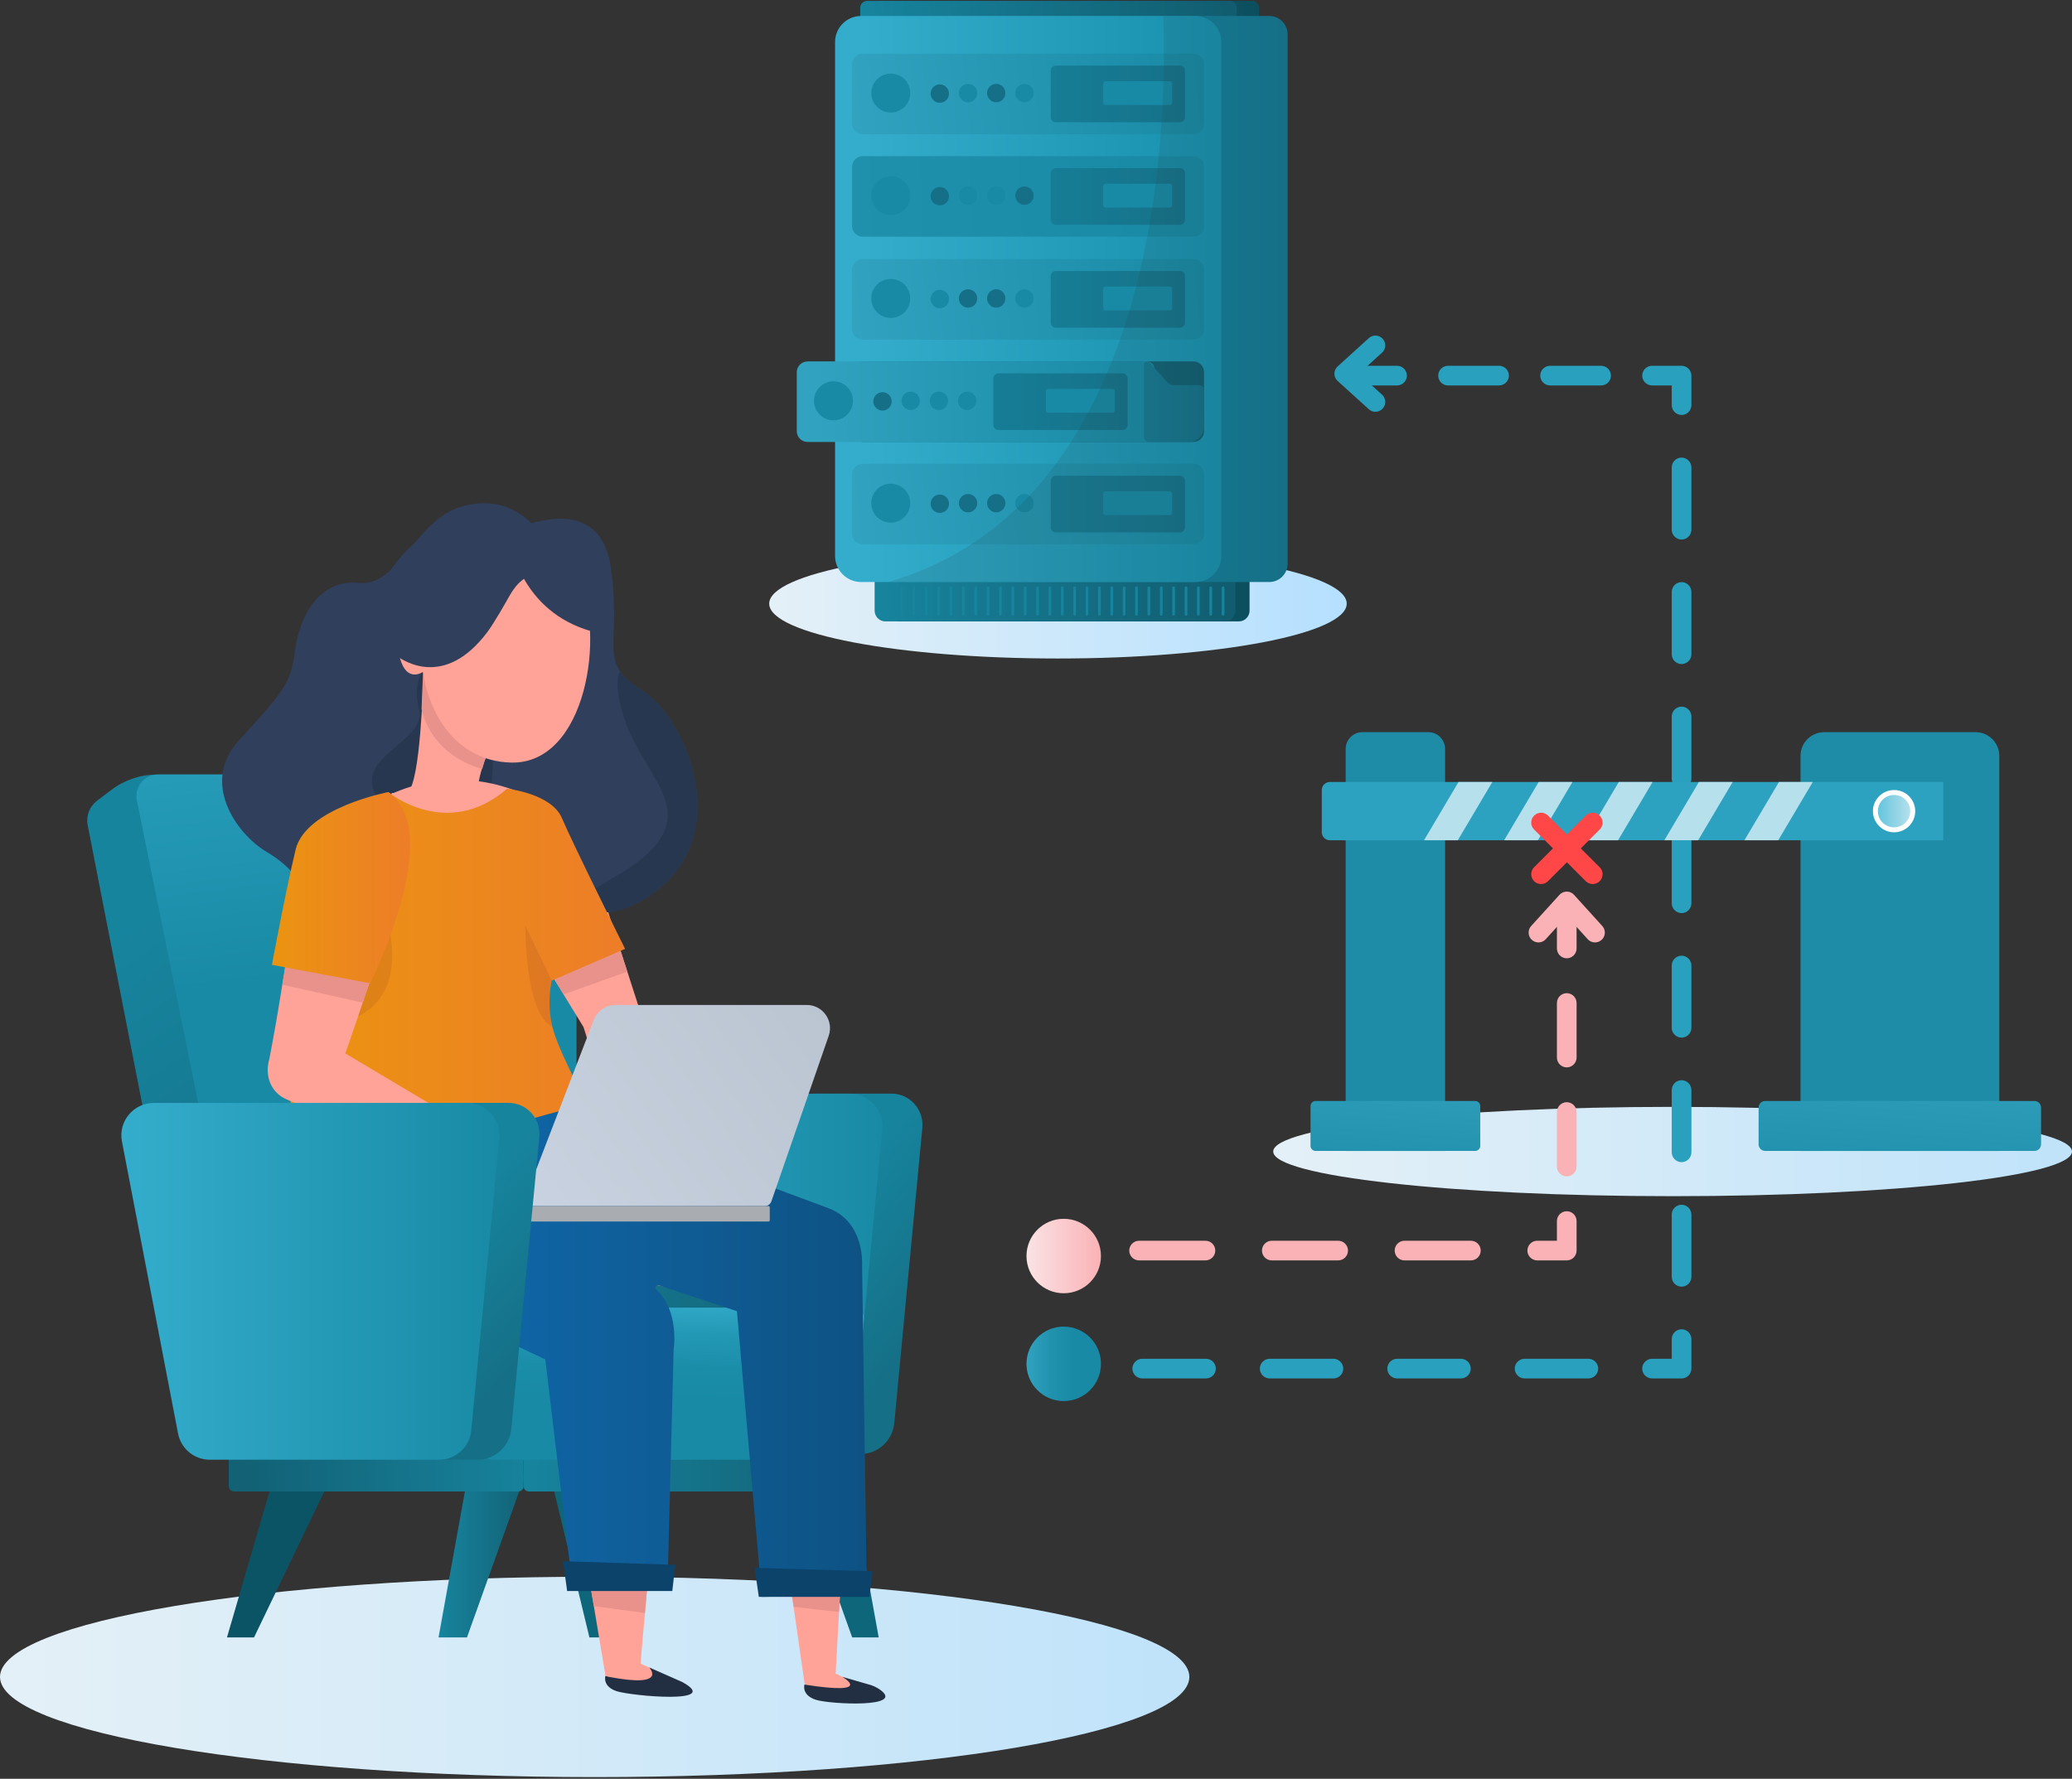 <svg width="460" height="395" viewBox="0 0 460 395" fill="none" xmlns="http://www.w3.org/2000/svg">
<rect x="0" y="0" width="460" height="395" fill="#333333" stroke="none"/>
<g clip-path="url(#clip0_99_21392)">
<g clip-path="url(#clip1_99_21392)">
<path d="M371.333 265.626C420.302 265.626 460 261.192 460 255.71C460 250.227 420.302 245.793 371.333 245.793C322.364 245.793 282.666 250.227 282.666 255.71C282.666 261.192 322.364 265.626 371.333 265.626Z" fill="url(#paint0_linear_99_21392)"/>
<path d="M234.876 146.227C270.282 146.227 298.982 140.778 298.982 134.05C298.982 127.323 270.282 121.874 234.876 121.874C199.471 121.874 170.77 127.323 170.77 134.05C170.77 140.778 199.471 146.227 234.876 146.227Z" fill="url(#paint1_linear_99_21392)"/>
<path d="M310.154 85.594H303.602C302.4 85.594 301.417 84.612 301.417 83.41C301.417 82.209 302.4 81.226 303.602 81.226H310.154C311.355 81.226 312.338 82.209 312.338 83.41C312.338 84.612 311.355 85.594 310.154 85.594Z" fill="#29A0BD"/>
<path d="M355.454 85.594H344.129C342.928 85.594 341.945 84.612 341.945 83.41C341.945 82.209 342.928 81.226 344.129 81.226H355.454C356.655 81.226 357.638 82.209 357.638 83.41C357.638 84.612 356.655 85.594 355.454 85.594ZM332.804 85.594H321.479C320.278 85.594 319.295 84.612 319.295 83.41C319.295 82.209 320.278 81.226 321.479 81.226H332.804C334.005 81.226 334.988 82.209 334.988 83.41C334.988 84.612 334.005 85.594 332.804 85.594Z" fill="#29A0BD"/>
<path d="M373.321 92.147C372.119 92.147 371.137 91.164 371.137 89.963V85.594H366.768C365.567 85.594 364.584 84.612 364.584 83.41C364.584 82.209 365.567 81.226 366.768 81.226H373.321C374.522 81.226 375.505 82.209 375.505 83.41V89.963C375.505 91.164 374.522 92.147 373.321 92.147Z" fill="#29A0BD"/>
<path d="M373.321 285.72C372.119 285.72 371.136 284.737 371.136 283.536V269.71C371.136 268.509 372.119 267.526 373.321 267.526C374.522 267.526 375.505 268.509 375.505 269.71V283.536C375.505 284.737 374.522 285.72 373.321 285.72ZM373.321 258.069C372.119 258.069 371.136 257.086 371.136 255.884V242.058C371.136 240.857 372.119 239.874 373.321 239.874C374.522 239.874 375.505 240.857 375.505 242.058V255.884C375.505 257.086 374.522 258.069 373.321 258.069ZM373.321 230.417C372.119 230.417 371.136 229.434 371.136 228.233V214.407C371.136 213.205 372.119 212.223 373.321 212.223C374.522 212.223 375.505 213.205 375.505 214.407V228.233C375.505 229.434 374.522 230.417 373.321 230.417ZM373.321 202.765C372.119 202.765 371.136 201.782 371.136 200.581V186.755C371.136 185.554 372.119 184.571 373.321 184.571C374.522 184.571 375.505 185.554 375.505 186.755V200.581C375.505 201.782 374.522 202.765 373.321 202.765ZM373.321 175.113C372.119 175.113 371.136 174.13 371.136 172.929V159.103C371.136 157.902 372.119 156.919 373.321 156.919C374.522 156.919 375.505 157.902 375.505 159.103V172.929C375.505 174.13 374.522 175.113 373.321 175.113ZM373.321 147.461C372.119 147.461 371.136 146.479 371.136 145.277V131.451C371.136 130.25 372.119 129.267 373.321 129.267C374.522 129.267 375.505 130.25 375.505 131.451V145.277C375.505 146.479 374.522 147.461 373.321 147.461ZM373.321 119.81C372.119 119.81 371.136 118.827 371.136 117.626V103.8C371.136 102.598 372.119 101.615 373.321 101.615C374.522 101.615 375.505 102.598 375.505 103.8V117.626C375.505 118.827 374.522 119.81 373.321 119.81Z" fill="#29A0BD"/>
<path d="M373.321 306.099H366.768C365.567 306.099 364.584 305.116 364.584 303.914C364.584 302.713 365.567 301.73 366.768 301.73H371.137V297.362C371.137 296.161 372.119 295.178 373.321 295.178C374.522 295.178 375.505 296.161 375.505 297.362V303.914C375.505 305.116 374.522 306.099 373.321 306.099Z" fill="#29A0BD"/>
<path d="M352.626 306.099H338.472C337.271 306.099 336.288 305.116 336.288 303.915C336.288 302.713 337.271 301.73 338.472 301.73H352.626C353.827 301.73 354.81 302.713 354.81 303.915C354.81 305.116 353.827 306.099 352.626 306.099ZM324.329 306.099H310.176C308.975 306.099 307.992 305.116 307.992 303.915C307.992 302.713 308.975 301.73 310.176 301.73H324.329C325.531 301.73 326.514 302.713 326.514 303.915C326.514 305.116 325.531 306.099 324.329 306.099ZM296.033 306.099H281.88C280.679 306.099 279.696 305.116 279.696 303.915C279.696 302.713 280.679 301.73 281.88 301.73H296.033C297.235 301.73 298.218 302.713 298.218 303.915C298.218 305.116 297.235 306.099 296.033 306.099ZM267.737 306.099H253.584C252.382 306.099 251.4 305.116 251.4 303.915C251.4 302.713 252.382 301.73 253.584 301.73H267.737C268.939 301.73 269.921 302.713 269.921 303.915C269.921 305.116 268.939 306.099 267.737 306.099Z" fill="#29A0BD"/>
<path d="M239.43 306.099H232.878C231.676 306.099 230.693 305.116 230.693 303.915C230.693 302.713 231.676 301.73 232.878 301.73H239.43C240.632 301.73 241.614 302.713 241.614 303.915C241.614 305.116 240.632 306.099 239.43 306.099Z" fill="#29A0BD"/>
<path d="M132.023 394.624C204.942 394.624 264.046 384.664 264.046 372.378C264.046 360.092 204.931 350.132 132.023 350.132C59.115 350.132 0 360.092 0 372.378C0 384.664 59.115 394.624 132.023 394.624Z" fill="url(#paint2_linear_99_21392)"/>
<path d="M404.98 162.587H438.606C440.004 162.587 441.336 163.144 442.319 164.127C443.302 165.11 443.859 166.453 443.859 167.84V255.589H399.728V167.84C399.728 166.442 400.285 165.11 401.267 164.127C402.25 163.144 403.583 162.587 404.98 162.587Z" fill="#1F8CA7"/>
<path d="M451.656 244.483H391.897C391.078 244.483 390.423 245.138 390.423 245.957V254.104C390.423 254.923 391.078 255.578 391.897 255.578H451.656C452.465 255.578 453.131 254.923 453.131 254.104V245.957C453.131 245.138 452.476 244.483 451.656 244.483Z" fill="url(#paint3_linear_99_21392)"/>
<path d="M305.873 186.591H298.37L306.037 173.65H313.54L305.873 186.591Z" fill="url(#paint4_linear_99_21392)"/>
<path d="M302.477 162.587H317.111C318.094 162.587 319.044 162.98 319.732 163.679C320.431 164.378 320.824 165.317 320.824 166.3V255.589H298.753V166.267C298.753 165.284 299.157 164.345 299.856 163.657C300.555 162.969 301.494 162.576 302.477 162.576V162.587Z" fill="#1F8CA7"/>
<path d="M327.497 244.483H292.08C291.458 244.483 290.944 244.996 290.944 245.619V254.443C290.944 255.065 291.458 255.578 292.08 255.578H327.497C328.119 255.578 328.632 255.065 328.632 254.443V245.619C328.632 244.996 328.119 244.483 327.497 244.483Z" fill="url(#paint5_linear_99_21392)"/>
<path d="M295.236 173.65H431.42V186.591H295.236C294.756 186.591 294.308 186.405 293.969 186.067C293.631 185.728 293.445 185.27 293.445 184.8V175.441C293.445 174.96 293.631 174.513 293.969 174.174C294.308 173.835 294.766 173.65 295.236 173.65Z" fill="#2CA2C0"/>
<path d="M323.641 186.591H316.139L323.805 173.65H331.308L323.641 186.591Z" fill="url(#paint6_linear_99_21392)"/>
<path d="M341.432 186.591H333.929L341.595 173.65H349.098L341.432 186.591Z" fill="url(#paint7_linear_99_21392)"/>
<path d="M359.222 186.591H351.719L359.386 173.65H366.888L359.222 186.591Z" fill="url(#paint8_linear_99_21392)"/>
<path d="M377.001 186.591H369.498L377.165 173.65H384.668L377.001 186.591Z" fill="url(#paint9_linear_99_21392)"/>
<path d="M394.78 186.591H387.278L394.944 173.65H402.447L394.78 186.591Z" fill="url(#paint10_linear_99_21392)"/>
<path d="M420.499 184.822C423.098 184.822 425.195 182.714 425.195 180.126C425.195 177.538 423.087 175.43 420.499 175.43C417.911 175.43 415.803 177.538 415.803 180.126C415.803 182.714 417.911 184.822 420.499 184.822Z" fill="white"/>
<path d="M420.499 183.719C422.487 183.719 424.092 182.113 424.092 180.126C424.092 178.138 422.487 176.533 420.499 176.533C418.512 176.533 416.906 178.138 416.906 180.126C416.906 182.113 418.512 183.719 420.499 183.719Z" fill="url(#paint11_linear_99_21392)"/>
<path d="M74.328 326.335L71.805 331.599L56.396 363.608H50.389L60.939 327.427L62.566 321.825L74.328 326.335Z" fill="#0B5466"/>
<path d="M116.69 327.209L114.724 332.702L103.672 363.608H97.36L103.487 329.688L104.535 323.954L116.69 327.209Z" fill="url(#paint12_linear_99_21392)"/>
<path d="M195.08 363.608H189.194L177.279 330.321L175.302 324.828L187.468 321.573L188.506 327.318L195.08 363.608Z" fill="#0D667A"/>
<path d="M136.446 363.608H130.854L122.249 327.94L120.884 322.273L133.323 320.329L133.738 326.149L136.446 363.608Z" fill="#0D667A"/>
<path d="M115.096 322.884H51.94C51.306 322.884 50.793 323.397 50.793 324.031V330.048C50.793 330.681 51.306 331.195 51.94 331.195H115.096C115.729 331.195 116.242 330.681 116.242 330.048V324.031C116.242 323.397 115.729 322.884 115.096 322.884Z" fill="url(#paint13_linear_99_21392)"/>
<path d="M189.391 322.884H117.389C116.756 322.884 116.242 323.397 116.242 324.031V330.048C116.242 330.681 116.756 331.195 117.389 331.195H189.391C190.024 331.195 190.537 330.681 190.537 330.048V324.031C190.537 323.397 190.024 322.884 189.391 322.884Z" fill="url(#paint14_linear_99_21392)"/>
<path d="M180.763 322.884H191.029C194.917 322.884 198.171 319.903 198.542 315.982L204.767 250.457C205.149 246.383 201.982 242.856 197.931 242.856H180.763C176.056 242.856 172.234 246.711 172.234 251.472V314.267C172.234 319.029 176.056 322.884 180.763 322.884Z" fill="url(#paint15_linear_99_21392)"/>
<path d="M182.499 322.098H131.619C128.168 322.098 125.197 319.651 124.553 316.255L112.103 251.418C111.251 246.984 114.648 242.866 119.169 242.866H188.713C192.962 242.866 196.282 246.525 195.878 250.751L189.653 315.589C189.303 319.28 186.202 322.098 182.489 322.098H182.499Z" fill="url(#paint16_linear_99_21392)"/>
<path d="M115.194 284.53H39.25L19.472 183.26C19.068 181.185 19.876 179.066 21.558 177.8L24.725 175.408C27.652 173.191 31.223 171.99 34.892 171.99H115.216V284.53H115.194Z" fill="url(#paint17_linear_99_21392)"/>
<path d="M127.993 284.53H52.038L30.382 177.712C29.781 174.753 32.042 171.99 35.067 171.99H122.489C125.525 171.99 127.993 174.458 127.993 177.494V284.53Z" fill="url(#paint18_linear_99_21392)"/>
<path d="M190.821 290.121L127.993 272.899L94.215 274.013L111.972 298.672L190.821 290.121Z" fill="url(#paint19_linear_99_21392)"/>
<path d="M182.641 324.151H109.449C108.062 324.151 106.948 323.146 106.948 321.912V292.611C106.948 291.377 108.073 290.373 109.449 290.373H189.292C190.745 290.373 191.88 291.465 191.793 292.764L189.926 317.904C189.664 321.421 186.486 324.151 182.641 324.151Z" fill="url(#paint20_linear_99_21392)"/>
<path d="M59.246 189.201C59.584 189.398 59.901 189.605 60.207 189.802C71.314 196.977 66.618 204.152 70.582 210.344C74.666 216.7 72.417 237.177 86.526 228.232C100.647 219.288 110.258 164.509 110.258 164.509L101.597 150.508L122.5 122.693C122.5 122.693 121.834 121.033 120.381 119.001C119.497 117.756 118.317 116.391 116.843 115.168C115.227 113.836 113.25 112.7 110.869 112.132C108.368 111.532 105.441 111.553 102.045 112.624C92.085 115.769 88.427 130.381 79.646 129.442C70.866 128.503 66.476 136.966 65.536 144.174C64.597 151.382 63.767 152.692 52.966 164.498C44.656 173.584 52.147 184.964 59.235 189.201H59.246Z" fill="#2F3F5C"/>
<path d="M97.404 145.037C97.404 145.037 90.796 148.794 92.992 157.225C95.198 165.656 75.616 167.785 85.281 179.416C94.946 191.047 113.73 180.104 113.73 180.104L110.443 152.376L97.415 145.026L97.404 145.037Z" fill="#27374F"/>
<path d="M99.85 183.402C104.306 183.752 107.757 182.255 109.362 181.425C109.176 181.349 109.002 181.262 108.827 181.185C102.668 178.182 108.707 166.442 108.707 166.442L93.931 151.458C93.931 151.458 93.341 173.672 90.578 175.79C89.846 176.358 88.514 176.314 86.876 176.074C87.629 177.068 92.107 182.79 99.85 183.413V183.402Z" fill="#FFA398"/>
<path d="M93.931 148.903C93.811 151.742 93.691 154.593 93.581 157.432C93.931 158.961 94.597 160.938 95.94 162.969C99.511 168.397 105.212 170.242 107.058 170.767C107.265 169.948 107.495 169.107 107.746 168.255C108.521 165.688 109.428 163.351 110.378 161.255C104.895 157.137 99.413 153.02 93.931 148.903Z" fill="#E8928B"/>
<path d="M143.479 246.394C143.708 251.057 137.21 252.258 135.758 247.835L129.544 228.069L125.11 220.817L121.2 214.396L107.735 192.324C104.404 186.875 106.129 179.744 111.579 176.413C117.826 172.492 126.442 175.714 128.627 182.736L135.78 204.916L139.274 215.761L141.48 222.586L141.95 224.061C141.95 224.061 141.961 224.093 141.961 224.115L143.49 246.383L143.479 246.394Z" fill="#FFA398"/>
<path d="M195.277 375.61C195.244 375.851 195.059 376.036 194.84 376.08C193.65 376.342 192.448 376.571 191.269 376.768C188.124 377.205 184.673 377.893 181.527 377.358C179.78 377.227 178.743 375.785 178.666 374.158L176.187 356.815L175.619 352.906L175.324 350.82C173.894 340.74 172.245 329.044 170.585 319.138C169.82 314.573 168.488 309.025 167.833 304.482C167.057 299.59 166.402 294.763 165.812 289.947L146.34 285.48L119.737 278.37C111.852 276.263 107.156 268.159 109.264 260.253C111.219 252.925 118.328 248.371 125.656 249.43L130.418 250.118C141.448 251.789 151.626 256.179 161.87 260.351C166.893 262.382 177.236 266.729 182.336 268.804C186.922 270.704 189.62 275.269 189.423 279.965C188.986 289.564 188.222 299 188.255 308.436C188.626 321.967 187.37 336.71 186.704 350.241L186.606 352.054L186.278 357.995L185.514 371.646C186.103 371.875 186.671 372.148 187.228 372.509C189.063 373.623 191.225 374.114 193.267 374.704C193.912 374.966 195.353 374.737 195.299 375.632L195.277 375.61Z" fill="#FFA398"/>
<path d="M108.15 189.824C108.15 189.824 116.482 199.947 127.665 202.284C128.288 202.415 128.932 202.536 129.577 202.612C134.338 203.202 139.537 202.273 144.779 198.549C163.366 185.357 152.412 159.507 142.431 153.206C140.05 151.71 138.565 150.388 137.636 149.023C134.677 144.644 137.516 139.686 135.638 126.166C133.912 113.738 124.367 114.251 117.542 116.326C113.534 117.549 110.465 119.307 110.465 119.307L111.273 140.101L108.15 189.824Z" fill="#2F3F5C"/>
<path d="M139.264 215.772L125.11 220.817L121.2 214.407L125.754 209.197L135.769 204.927L139.264 215.772Z" fill="#E8928B"/>
<path d="M151.746 375.829C149.147 376.2 146.591 376.375 144.036 376.539C143.031 376.593 141.601 376.233 140.607 376.08C137.636 375.457 134.72 375.785 134.393 371.952L131.837 356.662L131.007 351.759L127.938 333.477C126.89 327.187 125.601 318.701 124.029 312.717C123.253 309.309 122.664 305.804 122.161 302.342L87.4 281.767C80.345 277.573 77.997 268.465 82.191 261.399C86.068 254.825 94.237 252.346 101.04 255.393L104.895 257.14C118.503 263.442 130.286 273.805 141.732 283.35L143.577 284.89C146.395 287.238 147.727 290.766 147.476 294.162C147.006 300.376 146.504 306.383 146.548 312.509C146.449 320.918 145.161 336.066 143.927 349.728L143.184 358.213C142.802 362.418 142.463 366.251 142.223 369.429C142.867 369.713 143.512 370.008 144.112 370.281C145.259 370.685 146.155 371.722 147.105 372.454C148.612 373.382 150.173 374.212 151.833 374.78C152.369 374.922 152.303 375.807 151.746 375.851V375.829Z" fill="#FFA398"/>
<path d="M110.487 120.334C110.487 120.334 123.592 119.405 128.353 128.557C134.513 140.406 130.265 169.795 113.425 169.336C101.106 168.997 95.154 158.218 93.92 149.187C93.92 149.187 90.338 151.775 88.809 146.195C87.52 141.499 89.704 133.876 95.383 138.124C95.383 138.124 97.819 119.984 110.487 120.334Z" fill="#FFA398"/>
<path d="M127.665 202.284C128.288 202.415 128.932 202.536 129.577 202.612C134.338 203.202 139.537 202.273 144.779 198.549C163.366 185.357 152.412 159.507 142.431 153.206C140.05 151.71 138.565 150.388 137.636 149.023C136.85 150.749 136.686 154.09 138.947 160.534C143.665 173.956 158.746 182.113 136.009 195.022C129.38 198.79 127.294 201.018 127.665 202.284Z" fill="#27374F"/>
<path d="M114.877 175.725C120.075 177.745 123.035 180.366 123.931 184.986C125.252 192.248 122.904 199.816 121.659 207.013C121.047 210.814 121.026 214.505 121.724 218.098C122.554 222.117 120.72 225.622 122.413 229.619C123.887 233.726 127.556 238.291 128.091 242.637C128.561 246.853 127.327 250.806 125.11 254.464C123.931 256.343 122.576 258.199 121.266 260.056C119.595 262.36 118.197 264.861 116.308 267.024C109.165 275.618 95.678 277.049 87.018 270.627L81.732 266.86C77.702 263.955 75.016 260.733 73.137 256.507C70.833 251.439 67.426 246.055 67.568 240.453C67.284 232.164 73.782 229.051 78.663 223.624C80.214 221.8 81.208 219.9 81.634 217.912L81.743 224.694C81.426 213.686 73.225 204.741 72.548 193.821C72.307 189.19 74.011 185.75 78.008 182.07C88.459 172.831 102.744 170.898 114.877 175.746V175.725Z" fill="#FFA398"/>
<path d="M122.86 228.833C124.673 234.949 131.433 247.115 131.433 247.115L77.178 268.378C77.178 268.378 59.89 247.737 64.772 234.326C69.643 220.915 86.199 175.888 86.199 175.888C86.199 175.888 99.162 186.711 112.584 175.146C112.584 175.146 122.434 176.194 124.75 181.666C127.054 187.137 138.772 210.704 138.772 210.704L122.5 217.748C122.5 217.748 121.998 219.791 121.998 222.674C121.998 224.246 122.15 226.059 122.609 227.938C122.675 228.222 122.762 228.527 122.849 228.822L122.86 228.833Z" fill="url(#paint21_linear_99_21392)"/>
<path opacity="0.09" d="M82.18 218.305C82.409 217.093 86.33 206.161 86.33 206.161C86.33 206.161 90.709 221.451 78.248 226.212C65.787 230.974 82.18 218.305 82.18 218.305Z" fill="#4F0F29"/>
<path d="M112.758 260.001C111.765 261.694 109.69 262.339 107.92 261.64L63.822 244.221C60.065 242.692 58.711 238.837 59.792 235.167C60.731 230.318 61.583 225.47 62.369 220.566C62.468 219.933 62.588 219.288 62.675 218.666C63.003 216.711 63.319 214.756 63.625 212.779C63.669 212.485 63.724 212.157 63.778 211.862V211.84C64.925 204.523 66.192 197.064 67.666 189.627C68.922 183.38 74.994 179.329 81.23 180.585C88.154 181.895 92.293 189.398 89.759 195.961C87.76 201.236 85.904 206.609 84.069 212.037C84.058 212.08 84.036 212.135 84.025 212.19C82.857 215.663 81.71 219.168 80.52 222.663C79.919 224.454 79.329 226.245 78.707 228.036C78.041 230.002 77.364 231.978 76.665 233.922L111.382 254.607C113.25 255.72 113.861 258.145 112.748 260.012L112.758 260.001Z" fill="#FFA398"/>
<path d="M113.414 252.914C113.414 252.914 128.168 255.229 116.766 254.781C116.766 254.781 136.522 263.409 119.726 258.953C119.726 258.953 137.232 269.23 118.23 261.203C118.23 261.203 132.645 271.905 116.188 263.103C116.188 263.103 127.371 274.483 112.802 263.627C97.393 252.149 101.029 251.8 101.029 251.8L113.425 252.914H113.414Z" fill="#E8928B"/>
<path d="M84.08 212.026C84.08 212.026 84.047 212.124 84.036 212.179C82.868 215.652 81.721 219.157 80.531 222.652L62.686 218.666C63.014 216.711 63.33 214.756 63.636 212.779C63.68 212.485 63.734 212.157 63.789 211.862L84.08 212.037V212.026Z" fill="#E8928B"/>
<path d="M144.68 250.73C144.68 250.73 153.526 262.622 144.353 254.552C144.353 254.552 144.604 276.11 141.764 258.964C141.764 258.964 139.602 279.146 139.1 258.527C139.1 258.527 135.277 276.066 136.522 257.446C136.522 257.446 130.745 272.32 134.655 254.574C138.783 235.812 140.596 238.979 140.596 238.979L144.669 250.74L144.68 250.73Z" fill="#FFA398"/>
<path d="M88.973 200.581V200.613C86.461 209.623 82.529 217.595 82.18 218.305L82.158 218.349L60.371 214.254C60.371 214.254 60.851 211.633 61.583 207.909C62.653 202.328 64.281 194.257 65.624 188.677C67.874 179.372 86.21 175.888 86.21 175.888C92.642 180.421 91.605 191.079 88.973 200.581Z" fill="url(#paint22_linear_99_21392)"/>
<path d="M79.603 260.056C79.603 260.056 72.373 276.798 82.158 282.477C91.943 288.156 121.058 301.883 121.058 301.883L127.076 352.119L148.197 352.207L149.551 299.677C149.551 299.677 150.949 291.192 145.641 286.288C145.215 285.895 145.641 285.207 146.176 285.393L163.606 291.159L169.132 354.609L192.448 354.129L191.389 280.893C191.389 280.893 192.022 271.348 183.974 268.312C175.925 265.276 126.213 246.962 125.58 246.492C124.946 246.023 79.613 260.056 79.613 260.056H79.603Z" fill="url(#paint23_linear_99_21392)"/>
<path d="M83.993 143.781V141.783C89.027 148.28 98.965 152.616 108.15 140.417C109.777 138.244 112.333 133.69 113.195 132.172C113.228 132.139 113.239 132.107 113.261 132.074C113.457 131.713 113.665 131.386 113.883 131.08C113.883 131.058 113.905 131.036 113.905 131.036C117.258 126.187 120.884 127.836 120.884 127.836V125.51C122.718 120.585 116.755 113.093 102.089 115.703C87.618 118.259 79.144 137.087 84.004 143.781H83.993Z" fill="#2F3F5C"/>
<path d="M113.992 122.715C113.992 122.715 117.039 137.873 134.338 140.865C139.471 141.75 126.508 121.186 126.508 121.186L114.003 121.24V122.715H113.992Z" fill="#2F3F5C"/>
<path d="M134.404 372.17C134.404 372.17 133.672 374.496 136.926 375.556C140.192 376.604 160.548 378.493 151.451 373.503L144.123 370.27C144.123 370.27 148.524 374.944 135.048 372.345C134.83 372.301 134.622 372.236 134.415 372.17H134.404Z" fill="#222F42"/>
<path d="M178.601 374.07C178.601 374.07 177.869 376.397 181.123 377.456C184.236 378.461 201.48 379.334 195.2 375.097C194.611 374.704 193.955 374.387 193.278 374.169L186.966 372.356C186.966 372.356 194.48 376.56 178.59 374.081L178.601 374.07Z" fill="#222F42"/>
<path d="M143.927 349.717L143.184 358.191L131.826 356.652L131.007 351.759L143.927 349.717Z" fill="#E8928B"/>
<path d="M186.595 352.032L186.267 357.973L176.187 356.804L175.619 352.895L186.595 352.032Z" fill="#E8928B"/>
<path d="M125.001 346.681L149.922 347.489L149.256 353.31H125.907L125.001 346.681Z" fill="#0C436B"/>
<path d="M167.527 348.144L193.704 348.93L193.005 354.609H168.466L167.527 348.144Z" fill="#0C436B"/>
<path opacity="0.09" d="M122.62 228.014C116.482 225.098 116.624 205.517 116.624 205.517L122.511 217.825C122.511 217.825 122.008 219.867 122.008 222.75C122.008 224.323 122.161 226.136 122.62 228.014Z" fill="#4F0F29"/>
<path d="M118.164 267.81H169.798C170.454 267.81 171.043 267.395 171.251 266.772L183.985 230.002C185.142 226.66 182.652 223.165 179.114 223.165H136.653C134.513 223.165 132.602 224.476 131.837 226.463L118.863 260.154L116.723 265.713C116.33 266.718 117.083 267.81 118.164 267.81Z" fill="url(#paint24_linear_99_21392)"/>
<path d="M88.732 271.25H170.607C170.763 271.25 170.891 271.123 170.891 270.966V268.094C170.891 267.937 170.763 267.81 170.607 267.81H88.732C88.576 267.81 88.448 267.937 88.448 268.094V270.966C88.448 271.123 88.576 271.25 88.732 271.25Z" fill="#A9ACB0"/>
<path d="M95.733 324.151H105.998C109.886 324.151 113.141 321.191 113.512 317.314L119.737 252.433C120.119 248.403 116.952 244.909 112.9 244.909H95.733C91.026 244.909 87.204 248.731 87.204 253.438V315.611C87.204 320.318 91.026 324.14 95.733 324.14V324.151Z" fill="url(#paint25_linear_99_21392)"/>
<path d="M97.469 324.151H46.589C43.138 324.151 40.167 321.705 39.523 318.308L27.073 253.471C26.221 249.037 29.617 244.92 34.139 244.92H103.683C107.931 244.92 111.251 248.578 110.847 252.805L104.622 317.642C104.273 321.333 101.171 324.151 97.458 324.151H97.469Z" fill="url(#paint26_linear_99_21392)"/>
<path d="M238.142 279.889H231.589C230.388 279.889 229.405 278.906 229.405 277.704C229.405 276.503 230.388 275.52 231.589 275.52H238.142C239.343 275.52 240.326 276.503 240.326 277.704C240.326 278.906 239.343 279.889 238.142 279.889Z" fill="#FAB2B6"/>
<path d="M326.546 279.889H311.814C310.613 279.889 309.63 278.906 309.63 277.704C309.63 276.503 310.613 275.52 311.814 275.52H326.546C327.748 275.52 328.731 276.503 328.731 277.704C328.731 278.906 327.748 279.889 326.546 279.889ZM297.082 279.889H282.349C281.148 279.889 280.165 278.906 280.165 277.704C280.165 276.503 281.148 275.52 282.349 275.52H297.082C298.283 275.52 299.266 276.503 299.266 277.704C299.266 278.906 298.283 279.889 297.082 279.889ZM267.617 279.889H252.885C251.683 279.889 250.701 278.906 250.701 277.704C250.701 276.503 251.683 275.52 252.885 275.52H267.617C268.818 275.52 269.801 276.503 269.801 277.704C269.801 278.906 268.818 279.889 267.617 279.889Z" fill="#FAB2B6"/>
<path d="M347.831 279.888H341.279C340.077 279.888 339.094 278.906 339.094 277.704C339.094 276.503 340.077 275.52 341.279 275.52H345.647V271.152C345.647 269.95 346.63 268.968 347.831 268.968C349.033 268.968 350.015 269.95 350.015 271.152V277.704C350.015 278.906 349.033 279.888 347.831 279.888Z" fill="#FAB2B6"/>
<path d="M347.831 261.236C346.63 261.236 345.647 260.253 345.647 259.051V246.94C345.647 245.739 346.63 244.756 347.831 244.756C349.033 244.756 350.015 245.739 350.015 246.94V259.051C350.015 260.253 349.033 261.236 347.831 261.236ZM347.831 237.024C346.63 237.024 345.647 236.041 345.647 234.84V222.728C345.647 221.527 346.63 220.544 347.831 220.544C349.033 220.544 350.015 221.527 350.015 222.728V234.84C350.015 236.041 349.033 237.024 347.831 237.024Z" fill="#FAB2B6"/>
<path d="M347.831 212.801C346.63 212.801 345.647 211.818 345.647 210.617V204.065C345.647 202.863 346.63 201.88 347.831 201.88C349.033 201.88 350.015 202.863 350.015 204.065V210.617C350.015 211.818 349.033 212.801 347.831 212.801Z" fill="#FAB2B6"/>
<path d="M236.154 287.184C240.72 287.184 244.421 283.482 244.421 278.917C244.421 274.351 240.72 270.649 236.154 270.649C231.588 270.649 227.887 274.351 227.887 278.917C227.887 283.482 231.588 287.184 236.154 287.184Z" fill="url(#paint27_linear_99_21392)"/>
<path d="M236.154 311.122C240.72 311.122 244.421 307.421 244.421 302.855C244.421 298.289 240.72 294.588 236.154 294.588C231.588 294.588 227.887 298.289 227.887 302.855C227.887 307.421 231.588 311.122 236.154 311.122Z" fill="url(#paint28_linear_99_21392)"/>
<path d="M342.13 182.66L353.597 194.127" stroke="#FF4747" stroke-width="4.368" stroke-linecap="round" stroke-linejoin="round"/>
<path d="M353.597 182.66L342.13 194.127" stroke="#FF4747" stroke-width="4.368" stroke-linecap="round" stroke-linejoin="round"/>
<path d="M305.349 76.705L298.436 82.984L305.349 89.253" stroke="#29A0BD" stroke-width="4.368" stroke-linecap="round" stroke-linejoin="round"/>
<path d="M341.552 207.09L347.831 200.177L354.1 207.09" stroke="#FAB2B6" stroke-width="4.368" stroke-linecap="round" stroke-linejoin="round"/>
<path d="M275.021 120.301H199.711C198.39 120.301 197.319 121.372 197.319 122.693V135.601C197.319 136.922 198.39 137.993 199.711 137.993H275.021C276.342 137.993 277.413 136.922 277.413 135.601V122.693C277.413 121.372 276.342 120.301 275.021 120.301Z" fill="url(#paint29_linear_99_21392)"/>
<path d="M271.876 120.301H196.566C195.245 120.301 194.174 121.372 194.174 122.693V135.601C194.174 136.922 195.245 137.993 196.566 137.993H271.876C273.197 137.993 274.268 136.922 274.268 135.601V122.693C274.268 121.372 273.197 120.301 271.876 120.301Z" fill="url(#paint30_linear_99_21392)"/>
<path d="M278.003 0.204H195.299C194.46 0.204 193.781 0.883 193.781 1.722V5.369C193.781 6.208 194.46 6.887 195.299 6.887H278.003C278.841 6.887 279.521 6.208 279.521 5.369V1.722C279.521 0.883 278.841 0.204 278.003 0.204Z" fill="url(#paint31_linear_99_21392)"/>
<path d="M273.056 0.204H192.492C191.66 0.204 190.985 0.878 190.985 1.711V5.38C190.985 6.213 191.66 6.887 192.492 6.887H273.056C273.888 6.887 274.563 6.213 274.563 5.38V1.711C274.563 0.878 273.888 0.204 273.056 0.204Z" fill="url(#paint32_linear_99_21392)"/>
<path d="M281.782 3.546H204.21C201.955 3.546 200.126 5.374 200.126 7.63V125.161C200.126 127.417 201.955 129.245 204.21 129.245H281.782C284.037 129.245 285.866 127.417 285.866 125.161V7.63C285.866 5.374 284.037 3.546 281.782 3.546Z" fill="url(#paint33_linear_99_21392)"/>
<path d="M191.182 3.546H265.345C268.534 3.546 271.134 6.134 271.134 9.334V123.457C271.134 126.657 268.545 129.245 265.345 129.245H191.182C187.982 129.245 185.393 126.657 185.393 123.457V9.334C185.393 6.134 187.982 3.546 191.182 3.546Z" fill="url(#paint34_linear_99_21392)"/>
<path d="M197.374 130.523V136.409" stroke="url(#paint35_linear_99_21392)" stroke-width="0.59" stroke-miterlimit="10" stroke-linecap="round"/>
<path d="M200.126 130.523V136.409" stroke="url(#paint36_linear_99_21392)" stroke-width="0.59" stroke-miterlimit="10" stroke-linecap="round"/>
<path d="M202.878 130.523V136.409" stroke="url(#paint37_linear_99_21392)" stroke-width="0.59" stroke-miterlimit="10" stroke-linecap="round"/>
<path d="M205.619 130.523V136.409" stroke="url(#paint38_linear_99_21392)" stroke-width="0.59" stroke-miterlimit="10" stroke-linecap="round"/>
<path d="M208.371 130.523V136.409" stroke="url(#paint39_linear_99_21392)" stroke-width="0.59" stroke-miterlimit="10" stroke-linecap="round"/>
<path d="M211.112 130.523V136.409" stroke="url(#paint40_linear_99_21392)" stroke-width="0.59" stroke-miterlimit="10" stroke-linecap="round"/>
<path d="M213.864 130.523V136.409" stroke="url(#paint41_linear_99_21392)" stroke-width="0.59" stroke-miterlimit="10" stroke-linecap="round"/>
<path d="M216.605 130.523V136.409" stroke="url(#paint42_linear_99_21392)" stroke-width="0.59" stroke-miterlimit="10" stroke-linecap="round"/>
<path d="M219.358 130.523V136.409" stroke="url(#paint43_linear_99_21392)" stroke-width="0.59" stroke-miterlimit="10" stroke-linecap="round"/>
<path d="M222.099 130.523V136.409" stroke="url(#paint44_linear_99_21392)" stroke-width="0.59" stroke-miterlimit="10" stroke-linecap="round"/>
<path d="M224.851 130.523V136.409" stroke="url(#paint45_linear_99_21392)" stroke-width="0.59" stroke-miterlimit="10" stroke-linecap="round"/>
<path d="M227.592 130.523V136.409" stroke="url(#paint46_linear_99_21392)" stroke-width="0.59" stroke-miterlimit="10" stroke-linecap="round"/>
<path d="M230.344 130.523V136.409" stroke="url(#paint47_linear_99_21392)" stroke-width="0.59" stroke-miterlimit="10" stroke-linecap="round"/>
<path d="M233.085 130.523V136.409" stroke="url(#paint48_linear_99_21392)" stroke-width="0.59" stroke-miterlimit="10" stroke-linecap="round"/>
<path d="M235.837 130.523V136.409" stroke="url(#paint49_linear_99_21392)" stroke-width="0.59" stroke-miterlimit="10" stroke-linecap="round"/>
<path d="M238.578 130.523V136.409" stroke="url(#paint50_linear_99_21392)" stroke-width="0.59" stroke-miterlimit="10" stroke-linecap="round"/>
<path d="M241.33 130.523V136.409" stroke="url(#paint51_linear_99_21392)" stroke-width="0.59" stroke-miterlimit="10" stroke-linecap="round"/>
<path d="M244.072 130.523V136.409" stroke="url(#paint52_linear_99_21392)" stroke-width="0.59" stroke-miterlimit="10" stroke-linecap="round"/>
<path d="M246.824 130.523V136.409" stroke="url(#paint53_linear_99_21392)" stroke-width="0.59" stroke-miterlimit="10" stroke-linecap="round"/>
<path d="M249.565 130.523V136.409" stroke="url(#paint54_linear_99_21392)" stroke-width="0.59" stroke-miterlimit="10" stroke-linecap="round"/>
<path d="M252.317 130.523V136.409" stroke="url(#paint55_linear_99_21392)" stroke-width="0.59" stroke-miterlimit="10" stroke-linecap="round"/>
<path d="M255.058 130.523V136.409" stroke="url(#paint56_linear_99_21392)" stroke-width="0.59" stroke-miterlimit="10" stroke-linecap="round"/>
<path d="M257.81 130.523V136.409" stroke="url(#paint57_linear_99_21392)" stroke-width="0.59" stroke-miterlimit="10" stroke-linecap="round"/>
<path d="M260.551 130.523V136.409" stroke="url(#paint58_linear_99_21392)" stroke-width="0.59" stroke-miterlimit="10" stroke-linecap="round"/>
<path d="M263.303 130.523V136.409" stroke="url(#paint59_linear_99_21392)" stroke-width="0.59" stroke-miterlimit="10" stroke-linecap="round"/>
<path d="M266.044 130.523V136.409" stroke="url(#paint60_linear_99_21392)" stroke-width="0.59" stroke-miterlimit="10" stroke-linecap="round"/>
<path d="M268.797 130.523V136.409" stroke="url(#paint61_linear_99_21392)" stroke-width="0.59" stroke-miterlimit="10" stroke-linecap="round"/>
<path d="M271.538 130.523V136.409" stroke="url(#paint62_linear_99_21392)" stroke-width="0.59" stroke-miterlimit="10" stroke-linecap="round"/>
<path d="M264.974 11.911H191.542C190.227 11.911 189.161 12.977 189.161 14.292V27.419C189.161 28.734 190.227 29.799 191.542 29.799H264.974C266.289 29.799 267.355 28.734 267.355 27.419V14.292C267.355 12.977 266.289 11.911 264.974 11.911Z" fill="url(#paint63_linear_99_21392)"/>
<path d="M261.96 14.565H234.396C233.774 14.565 233.271 15.068 233.271 15.69V26.021C233.271 26.642 233.774 27.146 234.396 27.146H261.96C262.581 27.146 263.085 26.642 263.085 26.021V15.69C263.085 15.068 262.581 14.565 261.96 14.565Z" fill="url(#paint64_linear_99_21392)"/>
<path d="M259.699 18.027H245.448C245.158 18.027 244.923 18.261 244.923 18.551V22.788C244.923 23.078 245.158 23.312 245.448 23.312H259.699C259.989 23.312 260.224 23.078 260.224 22.788V18.551C260.224 18.261 259.989 18.027 259.699 18.027Z" fill="#188AA5"/>
<path d="M202.037 21.365C202.42 19.007 200.819 16.786 198.462 16.403C196.104 16.02 193.883 17.621 193.5 19.979C193.117 22.337 194.718 24.558 197.076 24.941C199.433 25.323 201.655 23.722 202.037 21.365Z" fill="#188AA5"/>
<path d="M210.686 20.79C210.686 21.915 209.769 22.832 208.644 22.832C207.519 22.832 206.602 21.915 206.602 20.79C206.602 19.665 207.519 18.747 208.644 18.747C209.769 18.747 210.686 19.665 210.686 20.79Z" fill="#157087"/>
<path d="M216.955 20.669C216.955 21.794 216.038 22.712 214.913 22.712C213.788 22.712 212.871 21.794 212.871 20.669C212.871 19.545 213.788 18.627 214.913 18.627C216.038 18.627 216.955 19.545 216.955 20.669Z" fill="#188AA5"/>
<path d="M223.213 20.669C223.213 21.794 222.295 22.712 221.171 22.712C220.046 22.712 219.128 21.794 219.128 20.669C219.128 19.545 220.046 18.627 221.171 18.627C222.295 18.627 223.213 19.545 223.213 20.669Z" fill="#157087"/>
<path d="M229.481 20.669C229.481 21.794 228.564 22.712 227.439 22.712C226.314 22.712 225.397 21.794 225.397 20.669C225.397 19.545 226.314 18.627 227.439 18.627C228.564 18.627 229.481 19.545 229.481 20.669Z" fill="#188AA5"/>
<path d="M264.974 34.681H191.542C190.227 34.681 189.161 35.747 189.161 37.062V50.189C189.161 51.504 190.227 52.569 191.542 52.569H264.974C266.289 52.569 267.355 51.504 267.355 50.189V37.062C267.355 35.747 266.289 34.681 264.974 34.681Z" fill="url(#paint65_linear_99_21392)"/>
<path d="M261.96 37.335H234.396C233.774 37.335 233.271 37.839 233.271 38.46V48.791C233.271 49.412 233.774 49.916 234.396 49.916H261.96C262.581 49.916 263.085 49.412 263.085 48.791V38.46C263.085 37.839 262.581 37.335 261.96 37.335Z" fill="url(#paint66_linear_99_21392)"/>
<path d="M259.699 40.797H245.448C245.158 40.797 244.923 41.032 244.923 41.321V45.558C244.923 45.848 245.158 46.083 245.448 46.083H259.699C259.989 46.083 260.224 45.848 260.224 45.558V41.321C260.224 41.032 259.989 40.797 259.699 40.797Z" fill="#188AA5"/>
<path d="M202.038 44.136C202.421 41.778 200.82 39.557 198.462 39.174C196.105 38.791 193.883 40.392 193.501 42.75C193.118 45.107 194.719 47.329 197.076 47.712C199.434 48.094 201.655 46.493 202.038 44.136Z" fill="#188AA5"/>
<path d="M210.686 43.56C210.686 44.685 209.769 45.602 208.644 45.602C207.519 45.602 206.602 44.685 206.602 43.56C206.602 42.435 207.519 41.518 208.644 41.518C209.769 41.518 210.686 42.435 210.686 43.56Z" fill="#157087"/>
<path d="M216.955 43.44C216.955 44.564 216.038 45.482 214.913 45.482C213.788 45.482 212.871 44.564 212.871 43.44C212.871 42.315 213.788 41.397 214.913 41.397C216.038 41.397 216.955 42.315 216.955 43.44Z" fill="#188AA5"/>
<path d="M223.213 43.44C223.213 44.564 222.295 45.482 221.171 45.482C220.046 45.482 219.128 44.564 219.128 43.44C219.128 42.315 220.046 41.397 221.171 41.397C222.295 41.397 223.213 42.315 223.213 43.44Z" fill="#188AA5"/>
<path d="M229.481 43.44C229.481 44.564 228.564 45.482 227.439 45.482C226.314 45.482 225.397 44.564 225.397 43.44C225.397 42.315 226.314 41.397 227.439 41.397C228.564 41.397 229.481 42.315 229.481 43.44Z" fill="#157087"/>
<path d="M264.974 102.98H191.542C190.227 102.98 189.161 104.046 189.161 105.361V118.488C189.161 119.803 190.227 120.869 191.542 120.869H264.974C266.289 120.869 267.355 119.803 267.355 118.488V105.361C267.355 104.046 266.289 102.98 264.974 102.98Z" fill="url(#paint67_linear_99_21392)"/>
<path d="M261.96 105.645H234.396C233.774 105.645 233.271 106.149 233.271 106.77V117.101C233.271 117.722 233.774 118.226 234.396 118.226H261.96C262.581 118.226 263.085 117.722 263.085 117.101V106.77C263.085 106.149 262.581 105.645 261.96 105.645Z" fill="url(#paint68_linear_99_21392)"/>
<path d="M259.699 109.096H245.448C245.158 109.096 244.923 109.331 244.923 109.62V113.858C244.923 114.147 245.158 114.382 245.448 114.382H259.699C259.989 114.382 260.224 114.147 260.224 113.858V109.62C260.224 109.331 259.989 109.096 259.699 109.096Z" fill="#188AA5"/>
<path d="M199.411 115.734C201.617 114.82 202.665 112.29 201.751 110.083C200.837 107.877 198.307 106.829 196.101 107.743C193.894 108.657 192.846 111.187 193.76 113.393C194.674 115.6 197.204 116.648 199.411 115.734Z" fill="#188AA5"/>
<path d="M210.686 111.859C210.686 112.984 209.769 113.901 208.644 113.901C207.519 113.901 206.602 112.984 206.602 111.859C206.602 110.734 207.519 109.817 208.644 109.817C209.769 109.817 210.686 110.734 210.686 111.859Z" fill="#157087"/>
<path d="M216.955 111.739C216.955 112.864 216.038 113.781 214.913 113.781C213.788 113.781 212.871 112.864 212.871 111.739C212.871 110.614 213.788 109.697 214.913 109.697C216.038 109.697 216.955 110.614 216.955 111.739Z" fill="#157087"/>
<path d="M223.213 111.739C223.213 112.864 222.295 113.781 221.171 113.781C220.046 113.781 219.128 112.864 219.128 111.739C219.128 110.614 220.046 109.697 221.171 109.697C222.295 109.697 223.213 110.614 223.213 111.739Z" fill="#157087"/>
<path d="M229.481 111.739C229.481 112.864 228.564 113.781 227.439 113.781C226.314 113.781 225.397 112.864 225.397 111.739C225.397 110.614 226.314 109.697 227.439 109.697C228.564 109.697 229.481 110.614 229.481 111.739Z" fill="#188AA5"/>
<path d="M264.974 57.528H191.542C190.227 57.528 189.161 58.593 189.161 59.908V73.035C189.161 74.35 190.227 75.416 191.542 75.416H264.974C266.289 75.416 267.355 74.35 267.355 73.035V59.908C267.355 58.593 266.289 57.528 264.974 57.528Z" fill="url(#paint69_linear_99_21392)"/>
<path d="M261.96 60.181H234.396C233.774 60.181 233.271 60.685 233.271 61.306V71.637C233.271 72.259 233.774 72.762 234.396 72.762H261.96C262.581 72.762 263.085 72.259 263.085 71.637V61.306C263.085 60.685 262.581 60.181 261.96 60.181Z" fill="url(#paint70_linear_99_21392)"/>
<path d="M259.699 63.632H245.448C245.158 63.632 244.923 63.867 244.923 64.156V68.394C244.923 68.683 245.158 68.918 245.448 68.918H259.699C259.989 68.918 260.224 68.683 260.224 68.394V64.156C260.224 63.867 259.989 63.632 259.699 63.632Z" fill="#188AA5"/>
<path d="M199.409 70.269C201.616 69.355 202.664 66.825 201.75 64.618C200.836 62.412 198.306 61.364 196.099 62.278C193.893 63.192 192.845 65.722 193.759 67.928C194.673 70.135 197.203 71.183 199.409 70.269Z" fill="#188AA5"/>
<path d="M210.686 66.395C210.686 67.52 209.769 68.438 208.644 68.438C207.519 68.438 206.602 67.52 206.602 66.395C206.602 65.27 207.519 64.353 208.644 64.353C209.769 64.353 210.686 65.27 210.686 66.395Z" fill="#188AA5"/>
<path d="M216.955 66.275C216.955 67.4 216.038 68.317 214.913 68.317C213.788 68.317 212.871 67.4 212.871 66.275C212.871 65.15 213.788 64.233 214.913 64.233C216.038 64.233 216.955 65.15 216.955 66.275Z" fill="#157087"/>
<path d="M223.213 66.275C223.213 67.4 222.295 68.317 221.171 68.317C220.046 68.317 219.128 67.4 219.128 66.275C219.128 65.15 220.046 64.233 221.171 64.233C222.295 64.233 223.213 65.15 223.213 66.275Z" fill="#157087"/>
<path d="M229.481 66.275C229.481 67.4 228.564 68.317 227.439 68.317C226.314 68.317 225.397 67.4 225.397 66.275C225.397 65.15 226.314 64.233 227.439 64.233C228.564 64.233 229.481 65.15 229.481 66.275Z" fill="#188AA5"/>
<path d="M264.931 80.254H191.498C190.183 80.254 189.118 81.32 189.118 82.635V95.762C189.118 97.077 190.183 98.142 191.498 98.142H264.931C266.245 98.142 267.311 97.077 267.311 95.762V82.635C267.311 81.32 266.245 80.254 264.931 80.254Z" fill="url(#paint71_linear_99_21392)"/>
<path d="M179.289 80.254H254.599C255.549 80.254 256.314 81.029 256.314 81.969V97.258C256.314 97.749 255.921 98.142 255.429 98.142H179.278C177.956 98.142 176.886 97.072 176.886 95.751V82.657C176.886 81.335 177.956 80.265 179.278 80.265L179.289 80.254Z" fill="url(#paint72_linear_99_21392)"/>
<path d="M255.178 80.483L259.164 84.884C259.536 85.299 260.049 85.529 260.584 85.529H266.197C266.809 85.529 267.311 86.031 267.311 86.643V94.648C267.311 96.581 265.837 98.142 264.024 98.142H255.08C254.468 98.142 253.966 97.64 253.966 97.028V81.007C253.966 80.33 254.741 80.003 255.178 80.483Z" fill="url(#paint73_linear_99_21392)"/>
<path d="M249.226 82.908H221.662C221.041 82.908 220.537 83.412 220.537 84.033V94.364C220.537 94.985 221.041 95.489 221.662 95.489H249.226C249.847 95.489 250.351 94.985 250.351 94.364V84.033C250.351 83.412 249.847 82.908 249.226 82.908Z" fill="url(#paint74_linear_99_21392)"/>
<path d="M246.977 86.359H232.725C232.435 86.359 232.201 86.594 232.201 86.883V91.12C232.201 91.41 232.435 91.644 232.725 91.644H246.977C247.266 91.644 247.501 91.41 247.501 91.12V86.883C247.501 86.594 247.266 86.359 246.977 86.359Z" fill="#188AA5"/>
<path d="M188.099 92.067C189.788 90.378 189.788 87.64 188.099 85.951C186.41 84.262 183.672 84.262 181.983 85.951C180.294 87.64 180.294 90.378 181.983 92.067C183.672 93.756 186.41 93.756 188.099 92.067Z" fill="#188AA5"/>
<path d="M197.963 89.133C197.963 90.258 197.046 91.175 195.921 91.175C194.796 91.175 193.879 90.258 193.879 89.133C193.879 88.008 194.796 87.091 195.921 87.091C197.046 87.091 197.963 88.008 197.963 89.133Z" fill="#157087"/>
<path d="M204.221 89.013C204.221 90.137 203.304 91.055 202.179 91.055C201.054 91.055 200.137 90.137 200.137 89.013C200.137 87.888 201.054 86.97 202.179 86.97C203.304 86.97 204.221 87.888 204.221 89.013Z" fill="#188AA5"/>
<path d="M210.49 89.013C210.49 90.137 209.572 91.055 208.448 91.055C207.323 91.055 206.405 90.137 206.405 89.013C206.405 87.888 207.323 86.97 208.448 86.97C209.572 86.97 210.49 87.888 210.49 89.013Z" fill="#188AA5"/>
<path d="M216.748 89.013C216.748 90.137 215.83 91.055 214.705 91.055C213.58 91.055 212.663 90.137 212.663 89.013C212.663 87.888 213.58 86.97 214.705 86.97C215.83 86.97 216.748 87.888 216.748 89.013Z" fill="#188AA5"/>
<path opacity="0.15" d="M271.123 9.334V123.457C271.123 126.657 268.534 129.245 265.335 129.245H197.221C256.991 111.859 259.164 29.963 258.269 3.546H265.335C268.534 3.546 271.123 6.134 271.123 9.334Z" fill="#27494F"/>
</g>
</g>
<defs>
<linearGradient id="paint0_linear_99_21392" x1="282.666" y1="255.71" x2="460" y2="255.71" gradientUnits="userSpaceOnUse">
<stop stop-color="#E4F0F7"/>
<stop offset="1" stop-color="#C0E3FA"/>
</linearGradient>
<linearGradient id="paint1_linear_99_21392" x1="170.77" y1="134.05" x2="298.982" y2="134.05" gradientUnits="userSpaceOnUse">
<stop stop-color="#E4F0F7"/>
<stop offset="1" stop-color="#B5E0FF"/>
</linearGradient>
<linearGradient id="paint2_linear_99_21392" x1="0" y1="372.378" x2="264.046" y2="372.378" gradientUnits="userSpaceOnUse">
<stop stop-color="#E4F0F7"/>
<stop offset="1" stop-color="#C0E3FA"/>
</linearGradient>
<linearGradient id="paint3_linear_99_21392" x1="423.426" y1="230.253" x2="416.677" y2="311.341" gradientUnits="userSpaceOnUse">
<stop stop-color="#33A2BF"/>
<stop offset="0.36" stop-color="#2291AD"/>
<stop offset="0.64" stop-color="#1E8AA5"/>
</linearGradient>
<linearGradient id="paint4_linear_99_21392" x1="287.602" y1="169.336" x2="304.748" y2="179.405" gradientUnits="userSpaceOnUse">
<stop stop-color="#64C5DE"/>
<stop offset="1" stop-color="#B6E0EC"/>
</linearGradient>
<linearGradient id="paint5_linear_99_21392" x1="311.224" y1="232.754" x2="305.327" y2="303.587" gradientUnits="userSpaceOnUse">
<stop stop-color="#33A2BF"/>
<stop offset="0.36" stop-color="#2291AD"/>
<stop offset="0.64" stop-color="#1E8AA5"/>
</linearGradient>
<linearGradient id="paint6_linear_99_21392" x1="292.156" y1="161.571" x2="309.302" y2="171.64" gradientUnits="userSpaceOnUse">
<stop stop-color="#64C5DE"/>
<stop offset="1" stop-color="#B6E0EC"/>
</linearGradient>
<linearGradient id="paint7_linear_99_21392" x1="296.71" y1="153.806" x2="313.867" y2="163.876" gradientUnits="userSpaceOnUse">
<stop stop-color="#64C5DE"/>
<stop offset="1" stop-color="#B6E0EC"/>
</linearGradient>
<linearGradient id="paint8_linear_99_21392" x1="301.275" y1="146.064" x2="318.41" y2="156.122" gradientUnits="userSpaceOnUse">
<stop stop-color="#64C5DE"/>
<stop offset="1" stop-color="#B6E0EC"/>
</linearGradient>
<linearGradient id="paint9_linear_99_21392" x1="305.829" y1="138.299" x2="322.975" y2="148.357" gradientUnits="userSpaceOnUse">
<stop stop-color="#64C5DE"/>
<stop offset="1" stop-color="#B6E0EC"/>
</linearGradient>
<linearGradient id="paint10_linear_99_21392" x1="310.383" y1="130.534" x2="327.518" y2="140.592" gradientUnits="userSpaceOnUse">
<stop stop-color="#64C5DE"/>
<stop offset="1" stop-color="#B6E0EC"/>
</linearGradient>
<linearGradient id="paint11_linear_99_21392" x1="416.895" y1="180.115" x2="424.092" y2="180.115" gradientUnits="userSpaceOnUse">
<stop stop-color="#64C5DE"/>
<stop offset="1" stop-color="#B6E0EC"/>
</linearGradient>
<linearGradient id="paint12_linear_99_21392" x1="97.36" y1="343.787" x2="116.69" y2="343.787" gradientUnits="userSpaceOnUse">
<stop stop-color="#17849E"/>
<stop offset="1" stop-color="#126175"/>
</linearGradient>
<linearGradient id="paint13_linear_99_21392" x1="120.174" y1="326.51" x2="54.648" y2="327.46" gradientUnits="userSpaceOnUse">
<stop stop-color="#17849E"/>
<stop offset="1" stop-color="#126175"/>
</linearGradient>
<linearGradient id="paint14_linear_99_21392" x1="116.242" y1="327.045" x2="190.537" y2="327.045" gradientUnits="userSpaceOnUse">
<stop stop-color="#17849E"/>
<stop offset="1" stop-color="#126175"/>
</linearGradient>
<linearGradient id="paint15_linear_99_21392" x1="178.448" y1="274.745" x2="204.308" y2="294.544" gradientUnits="userSpaceOnUse">
<stop stop-color="#17849E"/>
<stop offset="1" stop-color="#157087"/>
</linearGradient>
<linearGradient id="paint16_linear_99_21392" x1="111.972" y1="282.477" x2="195.921" y2="282.477" gradientUnits="userSpaceOnUse">
<stop stop-color="#34ADCC"/>
<stop offset="1" stop-color="#188AA5"/>
</linearGradient>
<linearGradient id="paint17_linear_99_21392" x1="51.328" y1="189.867" x2="104.917" y2="269.317" gradientUnits="userSpaceOnUse">
<stop stop-color="#17849E"/>
<stop offset="1" stop-color="#157087"/>
</linearGradient>
<linearGradient id="paint18_linear_99_21392" x1="71.772" y1="117.702" x2="83.796" y2="214.669" gradientUnits="userSpaceOnUse">
<stop stop-color="#34ADCC"/>
<stop offset="1" stop-color="#188AA5"/>
</linearGradient>
<linearGradient id="paint19_linear_99_21392" x1="94.215" y1="285.786" x2="190.821" y2="285.786" gradientUnits="userSpaceOnUse">
<stop stop-color="#17849E"/>
<stop offset="1" stop-color="#126175"/>
</linearGradient>
<linearGradient id="paint20_linear_99_21392" x1="149.485" y1="287.959" x2="148.928" y2="311.1" gradientUnits="userSpaceOnUse">
<stop stop-color="#34ADCC"/>
<stop offset="0.03" stop-color="#32AAC9"/>
<stop offset="0.36" stop-color="#2398B5"/>
<stop offset="0.68" stop-color="#1A8DA9"/>
<stop offset="1" stop-color="#188AA5"/>
</linearGradient>
<linearGradient id="paint21_linear_99_21392" x1="63.909" y1="221.767" x2="138.794" y2="221.767" gradientUnits="userSpaceOnUse">
<stop stop-color="#EB9410"/>
<stop offset="1" stop-color="#ED7D28"/>
</linearGradient>
<linearGradient id="paint22_linear_99_21392" x1="60.371" y1="197.119" x2="91.015" y2="197.119" gradientUnits="userSpaceOnUse">
<stop stop-color="#EB9410"/>
<stop offset="1" stop-color="#ED7D28"/>
</linearGradient>
<linearGradient id="paint23_linear_99_21392" x1="77.025" y1="300.54" x2="192.437" y2="300.54" gradientUnits="userSpaceOnUse">
<stop stop-color="#106DB4"/>
<stop offset="1" stop-color="#0E5283"/>
</linearGradient>
<linearGradient id="paint24_linear_99_21392" x1="118.951" y1="269.961" x2="182.292" y2="223.93" gradientUnits="userSpaceOnUse">
<stop stop-color="#C8D2E0"/>
<stop offset="1" stop-color="#BBC4D1"/>
</linearGradient>
<linearGradient id="paint25_linear_99_21392" x1="94.531" y1="276.197" x2="118.994" y2="297.711" gradientUnits="userSpaceOnUse">
<stop stop-color="#17849E"/>
<stop offset="1" stop-color="#157087"/>
</linearGradient>
<linearGradient id="paint26_linear_99_21392" x1="26.942" y1="284.53" x2="110.891" y2="284.53" gradientUnits="userSpaceOnUse">
<stop stop-color="#34ADCC"/>
<stop offset="1" stop-color="#188AA5"/>
</linearGradient>
<linearGradient id="paint27_linear_99_21392" x1="227.887" y1="278.917" x2="244.41" y2="278.917" gradientUnits="userSpaceOnUse">
<stop stop-color="#FAE3E5"/>
<stop offset="1" stop-color="#FAB2B6"/>
</linearGradient>
<linearGradient id="paint28_linear_99_21392" x1="227.887" y1="302.855" x2="244.41" y2="302.855" gradientUnits="userSpaceOnUse">
<stop stop-color="#31A2BF"/>
<stop offset="0.36" stop-color="#1F91AD"/>
<stop offset="0.64" stop-color="#188AA5"/>
</linearGradient>
<linearGradient id="paint29_linear_99_21392" x1="197.319" y1="129.147" x2="277.413" y2="129.147" gradientUnits="userSpaceOnUse">
<stop stop-color="#17849E"/>
<stop offset="1" stop-color="#0C4E5E"/>
</linearGradient>
<linearGradient id="paint30_linear_99_21392" x1="194.174" y1="129.147" x2="274.268" y2="129.147" gradientUnits="userSpaceOnUse">
<stop stop-color="#17849E"/>
<stop offset="1" stop-color="#115C6E"/>
</linearGradient>
<linearGradient id="paint31_linear_99_21392" x1="193.781" y1="3.546" x2="279.521" y2="3.546" gradientUnits="userSpaceOnUse">
<stop stop-color="#17849E"/>
<stop offset="1" stop-color="#0C4E5E"/>
</linearGradient>
<linearGradient id="paint32_linear_99_21392" x1="190.985" y1="3.546" x2="274.563" y2="3.546" gradientUnits="userSpaceOnUse">
<stop stop-color="#17849E"/>
<stop offset="1" stop-color="#115C6E"/>
</linearGradient>
<linearGradient id="paint33_linear_99_21392" x1="200.126" y1="66.395" x2="285.866" y2="66.395" gradientUnits="userSpaceOnUse">
<stop stop-color="#17849E"/>
<stop offset="1" stop-color="#157087"/>
</linearGradient>
<linearGradient id="paint34_linear_99_21392" x1="191.684" y1="66.494" x2="277.424" y2="66.264" gradientUnits="userSpaceOnUse">
<stop stop-color="#34ADCC"/>
<stop offset="1" stop-color="#158EAB"/>
</linearGradient>
<linearGradient id="paint35_linear_99_21392" x1="-nan" y1="-nan" x2="-nan" y2="-nan" gradientUnits="userSpaceOnUse">
<stop stop-color="#17849E"/>
<stop offset="1" stop-color="#157087"/>
</linearGradient>
<linearGradient id="paint36_linear_99_21392" x1="-nan" y1="-nan" x2="-nan" y2="-nan" gradientUnits="userSpaceOnUse">
<stop stop-color="#17849E"/>
<stop offset="1" stop-color="#157087"/>
</linearGradient>
<linearGradient id="paint37_linear_99_21392" x1="-nan" y1="-nan" x2="-nan" y2="-nan" gradientUnits="userSpaceOnUse">
<stop stop-color="#17849E"/>
<stop offset="1" stop-color="#157087"/>
</linearGradient>
<linearGradient id="paint38_linear_99_21392" x1="-nan" y1="-nan" x2="-nan" y2="-nan" gradientUnits="userSpaceOnUse">
<stop stop-color="#17849E"/>
<stop offset="1" stop-color="#157087"/>
</linearGradient>
<linearGradient id="paint39_linear_99_21392" x1="-nan" y1="-nan" x2="-nan" y2="-nan" gradientUnits="userSpaceOnUse">
<stop stop-color="#17849E"/>
<stop offset="1" stop-color="#157087"/>
</linearGradient>
<linearGradient id="paint40_linear_99_21392" x1="-nan" y1="-nan" x2="-nan" y2="-nan" gradientUnits="userSpaceOnUse">
<stop stop-color="#17849E"/>
<stop offset="1" stop-color="#157087"/>
</linearGradient>
<linearGradient id="paint41_linear_99_21392" x1="-nan" y1="-nan" x2="-nan" y2="-nan" gradientUnits="userSpaceOnUse">
<stop stop-color="#17849E"/>
<stop offset="1" stop-color="#157087"/>
</linearGradient>
<linearGradient id="paint42_linear_99_21392" x1="-nan" y1="-nan" x2="-nan" y2="-nan" gradientUnits="userSpaceOnUse">
<stop stop-color="#17849E"/>
<stop offset="1" stop-color="#157087"/>
</linearGradient>
<linearGradient id="paint43_linear_99_21392" x1="-nan" y1="-nan" x2="-nan" y2="-nan" gradientUnits="userSpaceOnUse">
<stop stop-color="#17849E"/>
<stop offset="1" stop-color="#157087"/>
</linearGradient>
<linearGradient id="paint44_linear_99_21392" x1="-nan" y1="-nan" x2="-nan" y2="-nan" gradientUnits="userSpaceOnUse">
<stop stop-color="#17849E"/>
<stop offset="1" stop-color="#157087"/>
</linearGradient>
<linearGradient id="paint45_linear_99_21392" x1="-nan" y1="-nan" x2="-nan" y2="-nan" gradientUnits="userSpaceOnUse">
<stop stop-color="#17849E"/>
<stop offset="1" stop-color="#157087"/>
</linearGradient>
<linearGradient id="paint46_linear_99_21392" x1="-nan" y1="-nan" x2="-nan" y2="-nan" gradientUnits="userSpaceOnUse">
<stop stop-color="#17849E"/>
<stop offset="1" stop-color="#157087"/>
</linearGradient>
<linearGradient id="paint47_linear_99_21392" x1="-nan" y1="-nan" x2="-nan" y2="-nan" gradientUnits="userSpaceOnUse">
<stop stop-color="#17849E"/>
<stop offset="1" stop-color="#157087"/>
</linearGradient>
<linearGradient id="paint48_linear_99_21392" x1="-nan" y1="-nan" x2="-nan" y2="-nan" gradientUnits="userSpaceOnUse">
<stop stop-color="#17849E"/>
<stop offset="1" stop-color="#157087"/>
</linearGradient>
<linearGradient id="paint49_linear_99_21392" x1="-nan" y1="-nan" x2="-nan" y2="-nan" gradientUnits="userSpaceOnUse">
<stop stop-color="#17849E"/>
<stop offset="1" stop-color="#157087"/>
</linearGradient>
<linearGradient id="paint50_linear_99_21392" x1="-nan" y1="-nan" x2="-nan" y2="-nan" gradientUnits="userSpaceOnUse">
<stop stop-color="#17849E"/>
<stop offset="1" stop-color="#157087"/>
</linearGradient>
<linearGradient id="paint51_linear_99_21392" x1="-nan" y1="-nan" x2="-nan" y2="-nan" gradientUnits="userSpaceOnUse">
<stop stop-color="#17849E"/>
<stop offset="1" stop-color="#157087"/>
</linearGradient>
<linearGradient id="paint52_linear_99_21392" x1="-nan" y1="-nan" x2="-nan" y2="-nan" gradientUnits="userSpaceOnUse">
<stop stop-color="#17849E"/>
<stop offset="1" stop-color="#157087"/>
</linearGradient>
<linearGradient id="paint53_linear_99_21392" x1="-nan" y1="-nan" x2="-nan" y2="-nan" gradientUnits="userSpaceOnUse">
<stop stop-color="#17849E"/>
<stop offset="1" stop-color="#157087"/>
</linearGradient>
<linearGradient id="paint54_linear_99_21392" x1="-nan" y1="-nan" x2="-nan" y2="-nan" gradientUnits="userSpaceOnUse">
<stop stop-color="#17849E"/>
<stop offset="1" stop-color="#157087"/>
</linearGradient>
<linearGradient id="paint55_linear_99_21392" x1="-nan" y1="-nan" x2="-nan" y2="-nan" gradientUnits="userSpaceOnUse">
<stop stop-color="#17849E"/>
<stop offset="1" stop-color="#157087"/>
</linearGradient>
<linearGradient id="paint56_linear_99_21392" x1="-nan" y1="-nan" x2="-nan" y2="-nan" gradientUnits="userSpaceOnUse">
<stop stop-color="#17849E"/>
<stop offset="1" stop-color="#157087"/>
</linearGradient>
<linearGradient id="paint57_linear_99_21392" x1="-nan" y1="-nan" x2="-nan" y2="-nan" gradientUnits="userSpaceOnUse">
<stop stop-color="#17849E"/>
<stop offset="1" stop-color="#157087"/>
</linearGradient>
<linearGradient id="paint58_linear_99_21392" x1="-nan" y1="-nan" x2="-nan" y2="-nan" gradientUnits="userSpaceOnUse">
<stop stop-color="#17849E"/>
<stop offset="1" stop-color="#157087"/>
</linearGradient>
<linearGradient id="paint59_linear_99_21392" x1="-nan" y1="-nan" x2="-nan" y2="-nan" gradientUnits="userSpaceOnUse">
<stop stop-color="#17849E"/>
<stop offset="1" stop-color="#157087"/>
</linearGradient>
<linearGradient id="paint60_linear_99_21392" x1="-nan" y1="-nan" x2="-nan" y2="-nan" gradientUnits="userSpaceOnUse">
<stop stop-color="#17849E"/>
<stop offset="1" stop-color="#157087"/>
</linearGradient>
<linearGradient id="paint61_linear_99_21392" x1="-nan" y1="-nan" x2="-nan" y2="-nan" gradientUnits="userSpaceOnUse">
<stop stop-color="#17849E"/>
<stop offset="1" stop-color="#157087"/>
</linearGradient>
<linearGradient id="paint62_linear_99_21392" x1="-nan" y1="-nan" x2="-nan" y2="-nan" gradientUnits="userSpaceOnUse">
<stop stop-color="#17849E"/>
<stop offset="1" stop-color="#157087"/>
</linearGradient>
<linearGradient id="paint63_linear_99_21392" x1="189.478" y1="24.863" x2="267.453" y2="16.814" gradientUnits="userSpaceOnUse">
<stop stop-color="#31A2BF"/>
<stop offset="0.95" stop-color="#198BA6"/>
<stop offset="1" stop-color="#188AA5"/>
</linearGradient>
<linearGradient id="paint64_linear_99_21392" x1="214.694" y1="20.855" x2="267.814" y2="20.855" gradientUnits="userSpaceOnUse">
<stop stop-color="#17849E"/>
<stop offset="1" stop-color="#157087"/>
</linearGradient>
<linearGradient id="paint65_linear_99_21392" x1="4.76378e-05" y1="47.633" x2="267.453" y2="39.574" gradientUnits="userSpaceOnUse">
<stop stop-color="#31A2BF"/>
<stop offset="0.95" stop-color="#198BA6"/>
<stop offset="1" stop-color="#188AA5"/>
</linearGradient>
<linearGradient id="paint66_linear_99_21392" x1="214.694" y1="43.625" x2="267.814" y2="43.625" gradientUnits="userSpaceOnUse">
<stop stop-color="#17849E"/>
<stop offset="1" stop-color="#157087"/>
</linearGradient>
<linearGradient id="paint67_linear_99_21392" x1="189.478" y1="115.933" x2="267.453" y2="107.884" gradientUnits="userSpaceOnUse">
<stop stop-color="#31A2BF"/>
<stop offset="0.95" stop-color="#198BA6"/>
<stop offset="1" stop-color="#188AA5"/>
</linearGradient>
<linearGradient id="paint68_linear_99_21392" x1="214.694" y1="111.925" x2="267.814" y2="111.925" gradientUnits="userSpaceOnUse">
<stop stop-color="#17849E"/>
<stop offset="1" stop-color="#157087"/>
</linearGradient>
<linearGradient id="paint69_linear_99_21392" x1="189.478" y1="70.469" x2="267.453" y2="62.42" gradientUnits="userSpaceOnUse">
<stop stop-color="#31A2BF"/>
<stop offset="0.95" stop-color="#198BA6"/>
<stop offset="1" stop-color="#188AA5"/>
</linearGradient>
<linearGradient id="paint70_linear_99_21392" x1="214.694" y1="66.461" x2="267.814" y2="66.461" gradientUnits="userSpaceOnUse">
<stop stop-color="#17849E"/>
<stop offset="1" stop-color="#157087"/>
</linearGradient>
<linearGradient id="paint71_linear_99_21392" x1="189.118" y1="89.198" x2="267.311" y2="89.198" gradientUnits="userSpaceOnUse">
<stop stop-color="#17849E"/>
<stop offset="1" stop-color="#115C6E"/>
</linearGradient>
<linearGradient id="paint72_linear_99_21392" x1="181.036" y1="89.515" x2="256.216" y2="88.86" gradientUnits="userSpaceOnUse">
<stop stop-color="#31A2BF"/>
<stop offset="0.95" stop-color="#198BA6"/>
<stop offset="1" stop-color="#188AA5"/>
</linearGradient>
<linearGradient id="paint73_linear_99_21392" x1="241.188" y1="89.198" x2="266.831" y2="89.198" gradientUnits="userSpaceOnUse">
<stop stop-color="#17849E"/>
<stop offset="1" stop-color="#157087"/>
</linearGradient>
<linearGradient id="paint74_linear_99_21392" x1="201.971" y1="89.198" x2="255.08" y2="89.198" gradientUnits="userSpaceOnUse">
<stop stop-color="#17849E"/>
<stop offset="1" stop-color="#157087"/>
</linearGradient>
<clipPath id="clip0_99_21392">
<rect width="460" height="394.42" fill="white" transform="translate(0 0.204)"/>
</clipPath>
<clipPath id="clip1_99_21392">
<rect width="460" height="394.42" fill="white" transform="translate(0 0.204)"/>
</clipPath>
</defs>
</svg>
